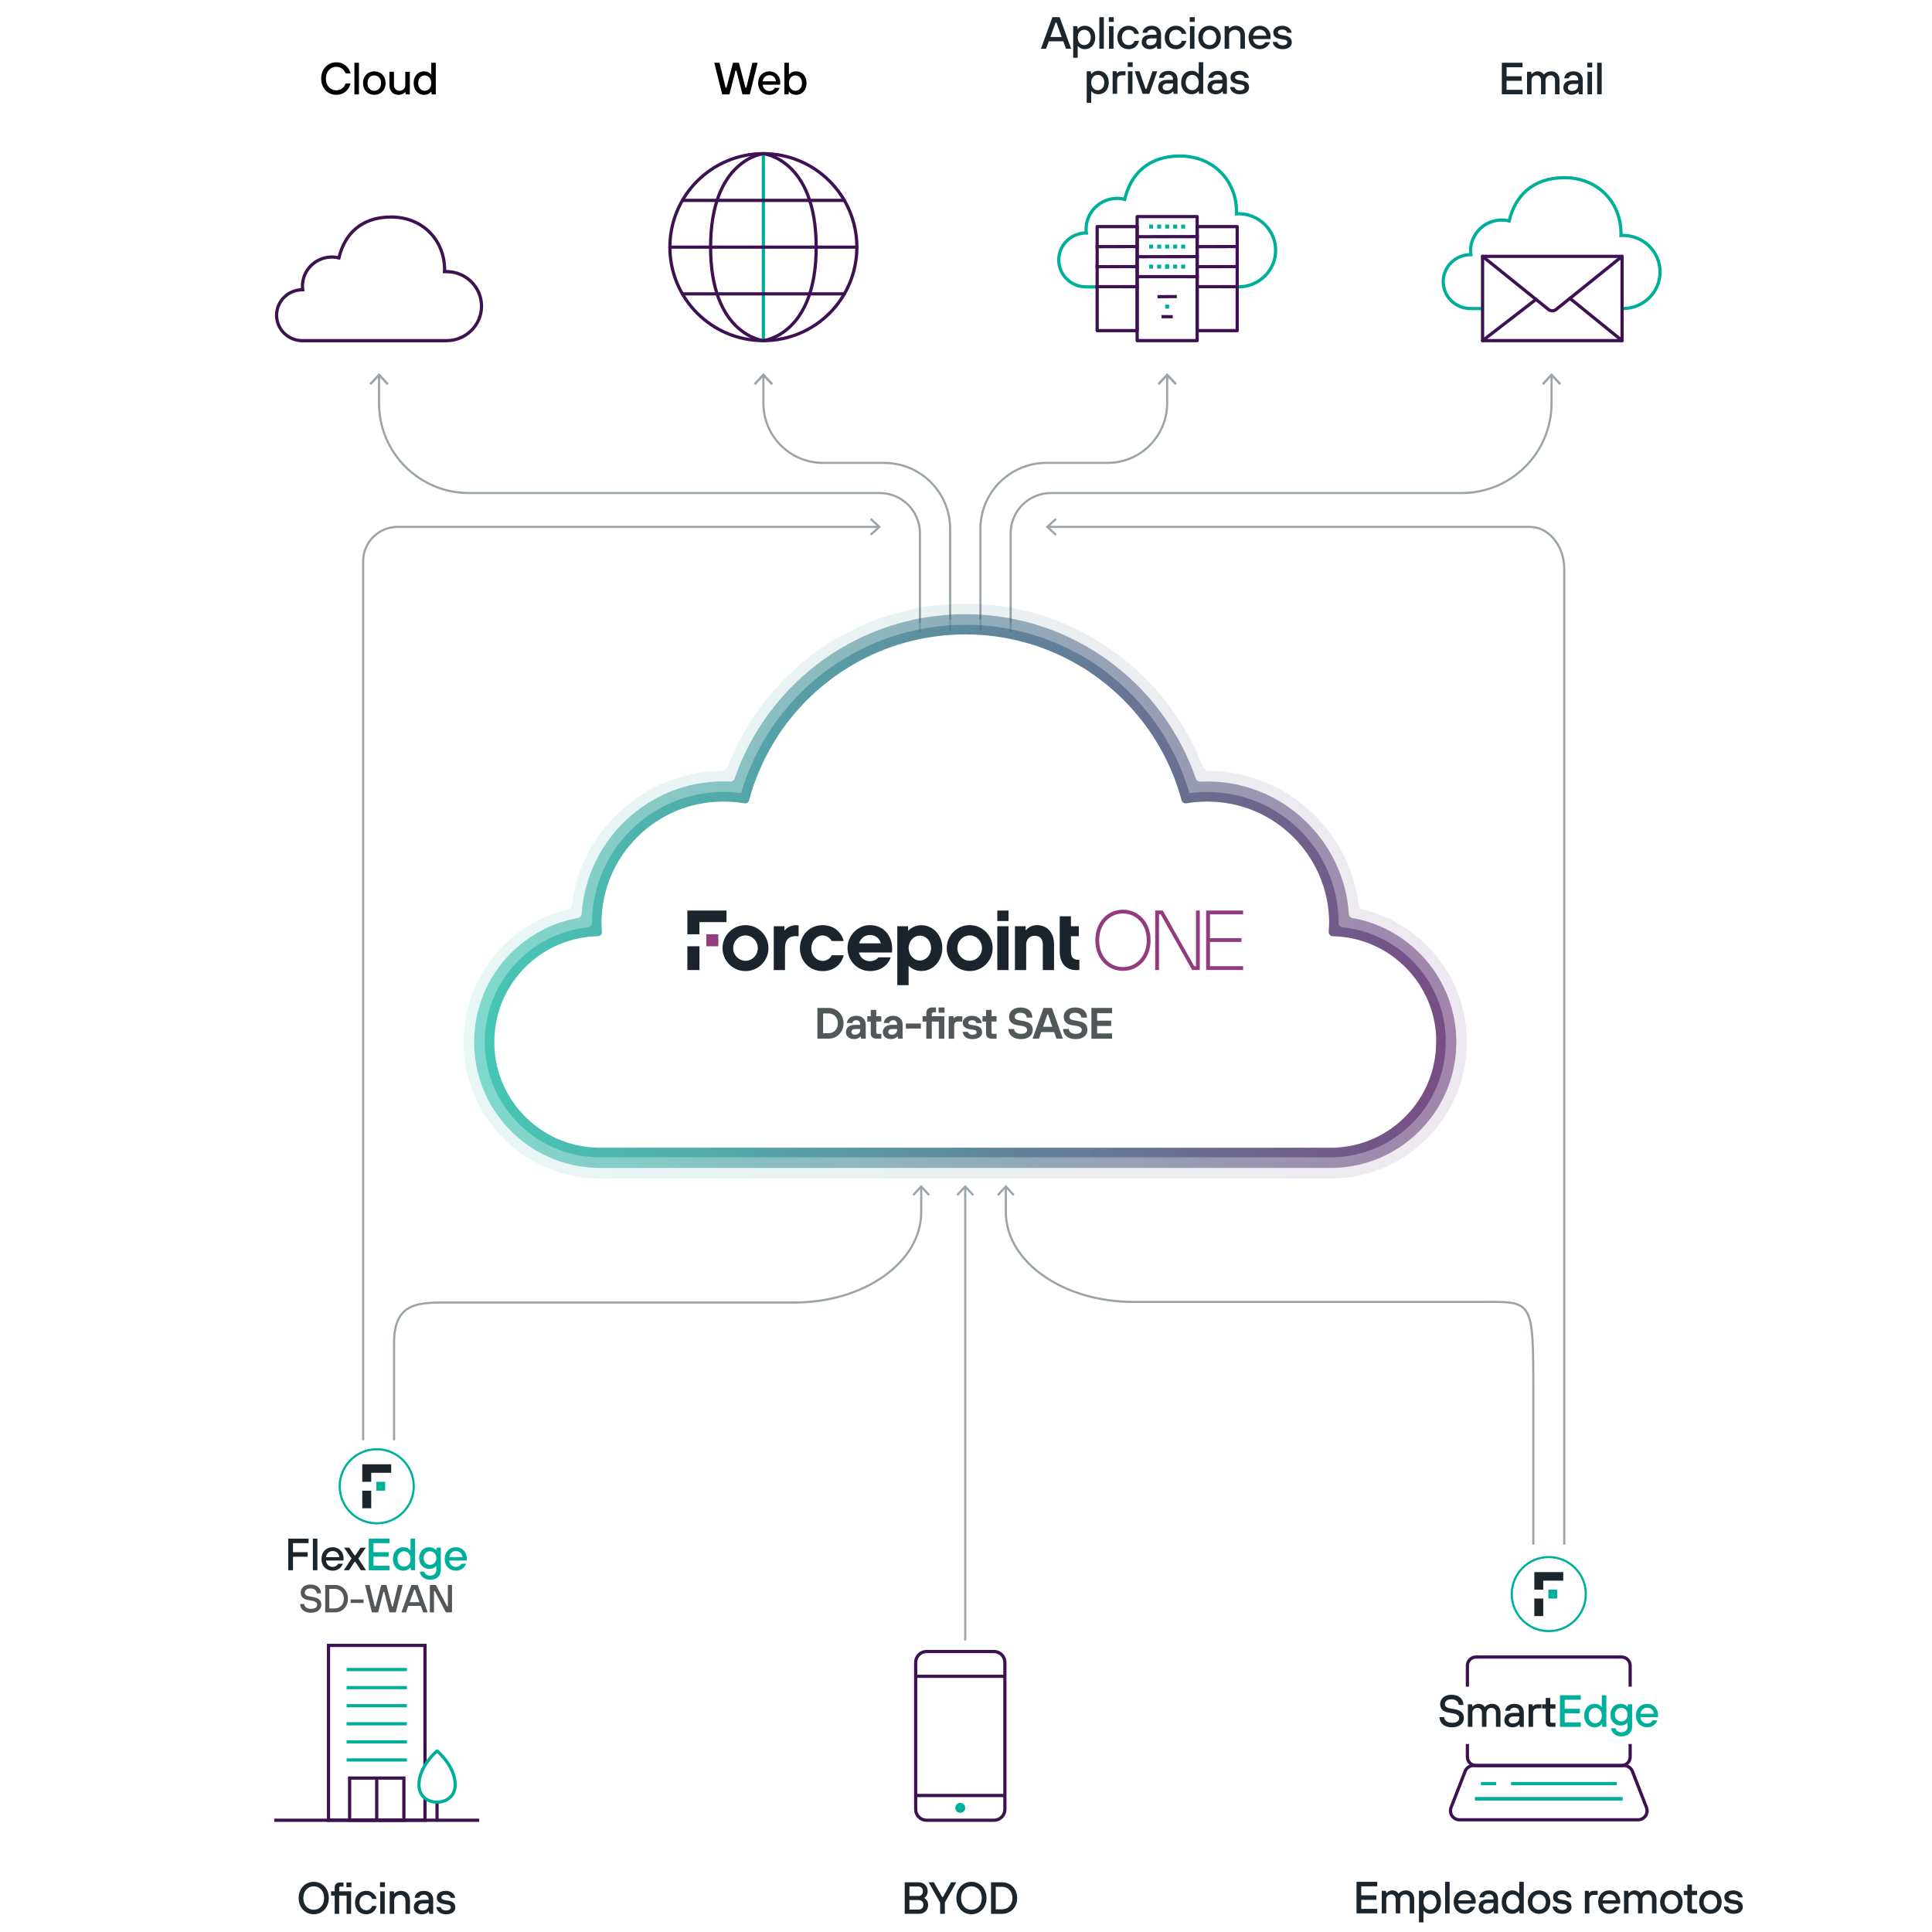<?xml version="1.0" encoding="UTF-8"?><svg id="a" xmlns="http://www.w3.org/2000/svg" xmlns:xlink="http://www.w3.org/1999/xlink" viewBox="0 0 900 900"><defs><filter id="b" filterUnits="userSpaceOnUse"><feOffset dx="0" dy="7"/><feGaussianBlur result="c" stdDeviation="5"/><feFlood flood-color="#b3c4c3" flood-opacity=".5"/><feComposite in2="c" operator="in"/><feComposite in="SourceGraphic"/></filter><linearGradient id="d" x1="215.93" y1="415.1" x2="683.36" y2="415.1" gradientUnits="userSpaceOnUse"><stop offset="0" stop-color="#00b299" stop-opacity=".9"/><stop offset="1" stop-color="#430955" stop-opacity=".9"/></linearGradient><linearGradient id="e" x1="220.88" y1="415.1" x2="678.41" y2="415.1" xlink:href="#d"/><linearGradient id="f" x1="225.83" y1="415.1" x2="673.46" y2="415.1" xlink:href="#d"/></defs><line x1="690.63" y1="830.87" x2="696.22" y2="830.87" style="fill:none; stroke:#00af9a; stroke-linecap:square; stroke-linejoin:round; stroke-width:1.5px;"/><line x1="704.64" y1="830.87" x2="752.39" y2="830.87" style="fill:none; stroke:#00af9a; stroke-linecap:square; stroke-linejoin:round; stroke-width:1.5px;"/><line x1="688.08" y1="837.93" x2="754.88" y2="837.93" style="fill:none; stroke:#00af9a; stroke-linecap:square; stroke-linejoin:round; stroke-width:1.5px;"/><line x1="687.8" y1="837.93" x2="755.19" y2="837.93" style="fill:none; stroke:#00af9a; stroke-linecap:square; stroke-linejoin:round; stroke-width:1.5px;"/><path d="m683.57,784.95v-9.04c0-2.22,1.81-4.01,4.01-4.01h67.8c2.22,0,4.01,1.79,4.01,4.01v9.04" style="fill:none; stroke:#3d1152; stroke-linecap:square; stroke-linejoin:round; stroke-width:1.5px;"/><path d="m759.39,813.17v5.27c0,2.22-1.79,4.01-4.01,4.01h-67.8c-2.21,0-4.01-1.79-4.01-4.01v-5.27" style="fill:none; stroke:#3d1152; stroke-linecap:square; stroke-linejoin:round; stroke-width:1.5px;"/><path d="m756.51,822.45h-70.06c-1.74,0-3.3,1.07-3.93,2.69l-6.55,16.84c-1.08,2.77.96,5.75,3.93,5.75h83.15c2.97,0,5.01-2.98,3.93-5.75l-6.55-16.84c-.63-1.62-2.19-2.69-3.93-2.69Z" style="fill:none; stroke:#3d1152; stroke-linecap:square; stroke-linejoin:round; stroke-width:1.5px;"/><path d="m134.27,716.75h9.48v2.11h-7.26v4.21h6.84v2.11h-6.84v6.32h-2.21v-14.74Z" style="fill:#1d252c;"/><path d="m145.75,716.75h2.11v14.74h-2.11v-14.74Z" style="fill:#1d252c;"/><path d="m149.75,726.22c0-3.26,2.21-5.47,5.26-5.47,2.84,0,5.05,2.21,5.05,5.16,0,.63-.11,1.05-.11,1.05h-8.11c.21,1.79,1.47,2.95,3.16,2.95,1.26,0,2.21-.74,2.53-1.47h2.21c-.53,1.37-2,3.26-4.74,3.26-3.05,0-5.26-2.21-5.26-5.48Zm8.32-.84c-.21-1.68-1.37-2.84-3.05-2.84-1.79,0-2.84,1.16-3.16,2.84h6.21Z" style="fill:#1d252c;"/><path d="m163.76,726.01l-3.47-5.05h2.42l2.42,3.58h.42l2.42-3.58h2.42l-3.47,5.05,3.58,5.47h-2.42l-2.53-3.9h-.42l-2.53,3.9h-2.42l3.58-5.47Z" style="fill:#1d252c;"/><path d="m171.77,716.75h9.69v2.11h-7.48v4.21h7.05v2.11h-7.05v4.21h7.48v2.11h-9.69v-14.74Z" style="fill:#00af9a;"/><path d="m183.04,726.22c0-3.37,2.11-5.47,4.84-5.47,2,0,2.95,1.05,3.26,1.47h.11v-5.48h2.11v14.74h-1.9l-.21-1.26h-.11c-.32.42-1.26,1.47-3.26,1.47-2.74,0-4.84-2.11-4.84-5.48Zm8.21,0c0-2.21-1.37-3.58-3.05-3.58s-3.05,1.37-3.05,3.58,1.37,3.58,3.05,3.58,3.05-1.37,3.05-3.58Z" style="fill:#00af9a;"/><path d="m195.57,732.12h2.11c.11.95,1.05,1.89,2.74,1.89s2.84-1.16,2.84-2.74v-1.68h-.11c-.53.53-1.26,1.26-3.26,1.26-2.63,0-4.63-2-4.63-5.05s2-5.05,4.63-5.05c2,0,2.95.95,3.26,1.37h.11l.21-1.16h1.89v10.32c0,2.74-1.79,4.63-4.95,4.63-3.47,0-4.74-2.32-4.84-3.79Zm7.69-6.32c0-1.9-1.26-3.16-2.95-3.16s-2.95,1.26-2.95,3.16,1.26,3.16,2.95,3.16,2.95-1.26,2.95-3.16Z" style="fill:#00af9a;"/><path d="m207.15,726.22c0-3.26,2.21-5.47,5.26-5.47,2.84,0,5.05,2.21,5.05,5.16,0,.63-.1,1.05-.1,1.05h-8.11c.21,1.79,1.47,2.95,3.16,2.95,1.26,0,2.21-.74,2.53-1.47h2.21c-.53,1.37-2,3.26-4.74,3.26-3.05,0-5.26-2.21-5.26-5.48Zm8.32-.84c-.21-1.68-1.37-2.84-3.05-2.84-1.79,0-2.84,1.16-3.16,2.84h6.21Z" style="fill:#00af9a;"/><path d="m670.56,799.92h2.21c0,1.37,1.37,2.63,3.58,2.63,2.42,0,3.37-.95,3.37-2.21,0-1.05-.84-1.79-2.53-2.11l-2.84-.53c-2.32-.42-3.47-1.9-3.47-3.9,0-2.42,2-4.32,5.26-4.32,3.68,0,5.58,2.11,5.58,4.74h-2.21c0-1.37-1.26-2.63-3.37-2.63s-3.05,1.05-3.05,2.21c0,.95.63,1.71,2.21,2l2.32.42c2.95.53,4.32,1.79,4.32,4.11s-1.89,4.32-5.58,4.32-5.79-2.11-5.79-4.74Z" style="fill:#1d252c;"/><path d="m683.83,793.92h1.89l.21,1.05h.11s1.05-1.26,2.74-1.26c2.11,0,2.84,1.47,2.84,1.47h.11s1.05-1.47,3.47-1.47c2.21,0,3.79,1.68,3.79,4.08v6.65h-2.11v-6.63c0-1.37-.84-2.21-2.11-2.21s-2.32.95-2.32,2.21v6.63h-2.11v-6.63c0-1.37-.84-2.21-2.11-2.21s-2.32.95-2.32,2.21v6.63h-2.11v-10.53Z" style="fill:#1d252c;"/><path d="m700.79,801.39c0-2.11,1.37-3.47,4.32-3.47h2.63v-.21c0-1.37-.84-2.21-2.21-2.21-1.47,0-2.11.84-2.21,1.47h-2.11c.1-1.79,1.68-3.26,4.32-3.26s4.32,1.58,4.32,4v6.74h-1.79l-.21-1.16h-.11s-.95,1.37-3.16,1.37-3.79-1.37-3.79-3.26Zm6.95-1.37v-.42h-2.53c-1.58,0-2.32.74-2.32,1.68s.63,1.58,1.89,1.58c1.9,0,2.95-1.05,2.95-2.84Z" style="fill:#1d252c;"/><path d="m712.06,793.92h1.79l.21.95h.11c.32-.42.74-.95,2-.95h1.9v1.89h-1.68c-1.47,0-2.21.74-2.21,2.19v6.44h-2.11v-10.53Z" style="fill:#1d252c;"/><path d="m720.06,802.23v-6.32h-1.68v-2h1.68v-2.95h2.11v2.95h2.42v2h-2.42v6c0,.42.21.63.63.63h1.79v1.9h-2.21c-1.47,0-2.32-.84-2.32-2.21Z" style="fill:#1d252c;"/><path d="m726.7,789.7h9.69v2.11h-7.48v4.21h7.05v2.11h-7.05v4.21h7.48v2.11h-9.69v-14.74Z" style="fill:#00af9a;"/><path d="m737.97,799.18c0-3.37,2.11-5.47,4.84-5.47,2,0,2.95,1.05,3.26,1.47h.11v-5.47h2.11v14.74h-1.89l-.21-1.26h-.11c-.32.42-1.26,1.47-3.26,1.47-2.74,0-4.84-2.11-4.84-5.48Zm8.21,0c0-2.21-1.37-3.58-3.05-3.58s-3.05,1.37-3.05,3.58,1.37,3.58,3.05,3.58,3.05-1.37,3.05-3.58Z" style="fill:#00af9a;"/><path d="m750.5,805.08h2.11c.11.95,1.05,1.9,2.74,1.9s2.84-1.16,2.84-2.74v-1.68h-.11c-.53.53-1.26,1.26-3.26,1.26-2.63,0-4.63-2-4.63-5.05s2-5.05,4.63-5.05c2,0,2.95.95,3.26,1.37h.11l.21-1.16h1.9v10.32c0,2.74-1.79,4.63-4.95,4.63-3.47,0-4.74-2.32-4.84-3.79Zm7.69-6.32c0-1.89-1.26-3.16-2.95-3.16s-2.95,1.26-2.95,3.16,1.26,3.16,2.95,3.16,2.95-1.26,2.95-3.16Z" style="fill:#00af9a;"/><path d="m762.08,799.18c0-3.26,2.21-5.47,5.26-5.47,2.84,0,5.05,2.21,5.05,5.16,0,.63-.11,1.05-.11,1.05h-8.11c.21,1.79,1.47,2.95,3.16,2.95,1.26,0,2.21-.74,2.53-1.47h2.21c-.53,1.37-2,3.26-4.74,3.26-3.05,0-5.26-2.21-5.26-5.48Zm8.32-.84c-.21-1.68-1.37-2.84-3.05-2.84-1.79,0-2.84,1.16-3.16,2.84h6.21Z" style="fill:#00af9a;"/><rect x="175.29" y="690.28" width="4.13" height="4.13" style="fill:#00af9a;"/><polygon points="172.93 686.09 182.24 686.09 182.24 682.12 168.76 682.12 168.76 690.28 172.93 690.28 172.93 686.09" style="fill:#1d252c;"/><rect x="168.76" y="694.42" width="4.17" height="8.18" style="fill:#1d252c;"/><circle cx="175.5" cy="692.36" r="17.25" style="fill:none; stroke:#00af9a; stroke-miterlimit:10;"/><rect x="721.27" y="740.52" width="4.13" height="4.13" style="fill:#00af9a;"/><polygon points="718.91 736.33 728.22 736.33 728.22 732.35 714.74 732.35 714.74 740.52 718.91 740.52 718.91 736.33" style="fill:#1d252c;"/><rect x="714.74" y="744.65" width="4.17" height="8.18" style="fill:#1d252c;"/><circle cx="721.48" cy="742.59" r="17.25" style="fill:none; stroke:#00af9a; stroke-miterlimit:10;"/><path d="m139.12,884.18c0-4.51,3.15-7.56,7.03-7.56s7.03,3.04,7.03,7.56-3.15,7.56-7.03,7.56-7.03-3.04-7.03-7.56Zm11.86,0c0-3.36-2.1-5.46-4.83-5.46s-4.83,2.1-4.83,5.46,2.1,5.46,4.83,5.46,4.83-2.1,4.83-5.46Z" style="fill:#1d252c;"/><path d="m155.92,883.03h-1.68v-1.99h1.68v-1.89c0-1.26.94-2.2,2.2-2.2h1.89v1.89h-1.37c-.42,0-.63.21-.63.63v1.57h5.56v10.5h-2.1v-8.5h-3.46v8.5h-2.1v-8.5Zm5.46-6.09h2.31v2.2h-2.31v-2.2Z" style="fill:#1d252c;"/><path d="m165.37,886.28c0-3.25,2.21-5.46,5.25-5.46s4.51,2.31,4.83,3.78h-2.1c-.31-.94-1.15-1.89-2.73-1.89-1.78,0-3.15,1.37-3.15,3.57s1.37,3.57,3.15,3.57c1.68,0,2.52-1.15,2.73-1.99h2.1c-.31,1.57-1.68,3.88-4.83,3.88s-5.25-2.2-5.25-5.46Z" style="fill:#1d252c;"/><path d="m177.02,876.84h2.31v2.21h-2.31v-2.21Zm.11,4.2h2.1v10.5h-2.1v-10.5Z" style="fill:#1d252c;"/><path d="m181.54,881.04h1.89l.21,1.05h.1s1.05-1.26,3.04-1.26c2.52,0,4.2,1.68,4.2,4.41v6.3h-2.1v-6.3c0-1.37-1.05-2.52-2.52-2.52-1.57,0-2.73,1.15-2.73,2.52v6.3h-2.1v-10.5Z" style="fill:#1d252c;"/><path d="m192.77,888.49c0-2.1,1.37-3.46,4.3-3.46h2.62v-.21c0-1.37-.84-2.21-2.2-2.21-1.47,0-2.1.84-2.21,1.47h-2.1c.11-1.79,1.68-3.25,4.3-3.25s4.3,1.58,4.3,3.99v6.72h-1.78l-.21-1.15h-.1s-.94,1.36-3.15,1.36-3.78-1.36-3.78-3.25Zm6.93-1.36v-.42h-2.52c-1.58,0-2.31.74-2.31,1.68s.63,1.58,1.89,1.58c1.89,0,2.94-1.05,2.94-2.83Z" style="fill:#1d252c;"/><path d="m203.27,888.38h2.1c0,.63.73,1.58,2.41,1.58,1.58,0,2.21-.74,2.21-1.37,0-.73-.42-1.18-1.57-1.37l-1.89-.31c-1.99-.34-3.04-1.26-3.04-3.04,0-1.68,1.36-3.04,4.2-3.04,3.04,0,4.3,2.1,4.3,3.25h-2.1c0-.63-.63-1.47-2.2-1.47-1.47,0-2.1.63-2.1,1.26s.63,1.07,1.58,1.26l1.89.32c2,.34,3.04,1.36,3.04,3.15,0,1.68-1.37,3.15-4.3,3.15-3.36,0-4.51-2.2-4.51-3.36Z" style="fill:#1d252c;"/><line x1="175.5" y1="828.29" x2="175.5" y2="847.94" style="fill:none; stroke:#3d1152; stroke-miterlimit:10; stroke-width:1.5px;"/><rect x="162.86" y="828.29" width="25.28" height="19.65" style="fill:none; stroke:#3d1152; stroke-miterlimit:10; stroke-width:1.5px;"/><polyline points="197.97 837.87 197.97 847.94 153.03 847.94 153.03 766.49 197.97 766.49 197.97 822.33" style="fill:none; stroke:#3d1152; stroke-miterlimit:10; stroke-width:1.5px;"/><line x1="127.76" y1="847.94" x2="223.24" y2="847.94" style="fill:none; stroke:#3d1152; stroke-miterlimit:10; stroke-width:1.5px;"/><line x1="203.59" y1="839.69" x2="203.59" y2="847.94" style="fill:none; stroke:#3d1152; stroke-linecap:round; stroke-linejoin:round; stroke-width:1.5px;"/><line x1="161.46" y1="777.74" x2="189.54" y2="777.74" style="fill:none; stroke:#00af9a; stroke-miterlimit:10; stroke-width:1.5px;"/><line x1="161.46" y1="786.16" x2="189.54" y2="786.16" style="fill:none; stroke:#00af9a; stroke-miterlimit:10; stroke-width:1.5px;"/><line x1="161.46" y1="794.59" x2="189.54" y2="794.59" style="fill:none; stroke:#00af9a; stroke-miterlimit:10; stroke-width:1.5px;"/><line x1="161.46" y1="803.01" x2="189.54" y2="803.01" style="fill:none; stroke:#00af9a; stroke-miterlimit:10; stroke-width:1.5px;"/><line x1="161.46" y1="811.44" x2="189.54" y2="811.44" style="fill:none; stroke:#00af9a; stroke-miterlimit:10; stroke-width:1.5px;"/><line x1="161.46" y1="819.86" x2="189.54" y2="819.86" style="fill:none; stroke:#00af9a; stroke-miterlimit:10; stroke-width:1.5px;"/><path d="m195.18,831.99c.48,10.05,16.34,10.05,16.83,0,.01-.21.02-.43.02-.65,0-8.67-8.43-15.69-8.43-15.69,0,0-8.43,7.02-8.43,15.69,0,.22,0,.43.02.65Z" style="fill:none; stroke:#00af9a; stroke-linecap:round; stroke-linejoin:round; stroke-width:1.5px;"/><path d="m139.81,747.18h1.92c0,1.19,1.19,2.28,3.1,2.28,2.1,0,2.92-.82,2.92-1.92,0-.91-.73-1.55-2.19-1.83l-2.46-.46c-2.01-.37-3.01-1.64-3.01-3.38,0-2.1,1.73-3.74,4.56-3.74,3.19,0,4.84,1.83,4.84,4.11h-1.92c0-1.19-1.1-2.28-2.92-2.28s-2.65.91-2.65,1.92c0,.82.55,1.48,1.92,1.73l2.01.37c2.55.46,3.74,1.55,3.74,3.56s-1.64,3.74-4.84,3.74-5.02-1.83-5.02-4.11Z" style="fill:#53575a;"/><path d="m151.5,738.33h4.47c3.47,0,6.11,2.65,6.11,6.39s-2.65,6.39-6.11,6.39h-4.47v-12.77Zm4.47,10.95c2.37,0,4.2-1.83,4.2-4.56s-1.83-4.56-4.2-4.56h-2.56v9.12h2.56Z" style="fill:#53575a;"/><path d="m163.36,745.08h6.02v1.64h-6.02v-1.64Z" style="fill:#53575a;"/><path d="m170.03,738.33h2.1l2.46,10.04h.37l2.65-10.04h2.37l2.65,10.04h.37l2.46-10.04h2.1l-3.19,12.77h-2.92l-2.46-9.58h-.37l-2.46,9.58h-2.92l-3.19-12.77Z" style="fill:#53575a;"/><path d="m191.66,738.33h2.92l4.65,12.77h-2.1l-1.09-3.01h-5.84l-1.09,3.01h-2.1l4.65-12.77Zm3.74,8.03l-2.1-5.84h-.37l-2.1,5.84h4.56Z" style="fill:#53575a;"/><path d="m200.24,738.33h2.83l5.2,9.95h.37v-9.95h1.92v12.77h-2.83l-5.2-9.95h-.36v9.95h-1.92v-12.77Z" style="fill:#53575a;"/><path d="m442.61,293.83v-47.44c0-16.99-13.77-30.76-30.76-30.76h-28.43c-15.36,0-27.8-12.45-27.8-27.8h0v-12.85" style="fill:none; stroke:#9ba4a9; stroke-miterlimit:10;"/><polygon points="360.12 178.62 359.31 179.37 355.62 175.4 351.93 179.37 351.12 178.62 355.62 173.78 360.12 178.62" style="fill:#9ba4a9;"/><path d="m456.72,293.83v-47.44c0-16.99,13.77-30.76,30.76-30.76h28.43c15.36,0,27.8-12.45,27.8-27.8h0v-12.85" style="fill:none; stroke:#9ba4a9; stroke-miterlimit:10;"/><polygon points="548.22 178.62 547.41 179.37 543.72 175.4 540.03 179.37 539.22 178.62 543.72 173.78 548.22 178.62" style="fill:#9ba4a9;"/><path d="m470.8,294.56v-46.12c0-10.37,8.4-18.77,18.77-18.77h191.35c23.11,0,41.85-18.74,41.85-41.85h0v-12.85" style="fill:none; stroke:#9ba4a9; stroke-miterlimit:10;"/><polygon points="727.27 178.62 726.47 179.37 722.77 175.4 719.08 179.37 718.28 178.62 722.77 173.78 727.27 178.62" style="fill:#9ba4a9;"/><path d="m428.54,294.56v-46.12c0-10.37-8.4-18.77-18.77-18.77h-191.35c-23.11,0-41.85-18.74-41.85-41.85h0v-12.85" style="fill:none; stroke:#9ba4a9; stroke-miterlimit:10;"/><polygon points="181.06 178.62 180.26 179.37 176.57 175.4 172.87 179.37 172.07 178.62 176.57 173.78 181.06 178.62" style="fill:#9ba4a9;"/><path d="m355.62,158.68s-24.6-2.54-24.6-43.55,24.6-43.55,24.6-43.55" style="fill:none; stroke:#3d1152; stroke-linecap:round; stroke-linejoin:round; stroke-width:1.5px;"/><line x1="355.61" y1="158.68" x2="355.61" y2="71.58" style="fill:none; stroke:#00af9a; stroke-linecap:round; stroke-linejoin:round; stroke-width:1.5px;"/><polyline points="393.34 93.35 355.61 93.35 317.9 93.35" style="fill:none; stroke:#3d1152; stroke-linecap:round; stroke-linejoin:round; stroke-width:1.5px;"/><polyline points="393.34 136.9 355.61 136.9 317.9 136.9" style="fill:none; stroke:#3d1152; stroke-linecap:round; stroke-linejoin:round; stroke-width:1.5px;"/><polyline points="312.06 115.13 355.61 115.13 399.16 115.13" style="fill:none; stroke:#3d1152; stroke-linecap:round; stroke-linejoin:round; stroke-width:1.5px;"/><path d="m355.61,71.58s24.6,2.54,24.6,43.55-24.6,43.55-24.6,43.55" style="fill:none; stroke:#3d1152; stroke-linejoin:round; stroke-width:1.5px;"/><circle cx="355.61" cy="115.13" r="43.55" style="fill:none; stroke:#3d1152; stroke-linecap:round; stroke-linejoin:round; stroke-width:1.5px;"/><path d="m207.97,126.49c-.31,0-.6.03-.91.05.01-.3.05-.59.05-.89,0-13.57-10.06-24.56-24.94-24.56-14.01,0-21.73,8.13-24.28,19.03-1.04-.25-2.12-.39-3.24-.39-7.6,0-13.76,6.07-13.76,13.55,0,.58.05,1.14.12,1.7-.04,0-.08,0-.12,0-6.65,0-12.04,5.31-12.04,11.86s5.39,11.86,12.04,11.86c.59,0-1.07,0-1.07,0h68.15c9.02,0,16.34-7.2,16.34-16.09s-7.32-16.09-16.34-16.09Z" style="fill:none; stroke:#3d1152; stroke-miterlimit:10; stroke-width:1.5px;"/><path d="m149.62,36.6c0-4.53,3.16-7.58,7.05-7.58,3.68,0,6,2.53,6.63,5.16h-2.32c-.74-2-2.42-3.05-4.32-3.05-2.74,0-4.84,2.11-4.84,5.47s2.11,5.47,4.84,5.47c2.42,0,3.79-1.58,4.32-3.16h2.32c-.53,2.32-2.63,5.26-6.63,5.26s-7.05-3.05-7.05-7.58Z"/><path d="m165.1,29.23h2.11v14.74h-2.11v-14.74Z"/><path d="m169.1,38.71c0-3.26,2.21-5.47,5.26-5.47s5.26,2.21,5.26,5.47-2.21,5.47-5.26,5.47-5.26-2.21-5.26-5.47Zm8.42,0c0-2.21-1.37-3.58-3.16-3.58s-3.16,1.37-3.16,3.58,1.37,3.58,3.16,3.58,3.16-1.37,3.16-3.58Z"/><path d="m181.42,39.76v-6.32h2.11v6.32c0,1.37,1.05,2.53,2.53,2.53,1.58,0,2.74-1.16,2.74-2.53v-6.32h2.11v10.53h-1.89l-.21-1.05h-.11s-1.05,1.26-3.05,1.26c-2.53,0-4.21-1.68-4.21-4.42Z"/><path d="m192.69,38.71c0-3.37,2.11-5.47,4.84-5.47,2,0,2.95,1.05,3.26,1.47h.11v-5.47h2.11v14.74h-1.89l-.21-1.26h-.11c-.32.42-1.26,1.47-3.26,1.47-2.74,0-4.84-2.11-4.84-5.47Zm8.21,0c0-2.21-1.37-3.58-3.05-3.58s-3.05,1.37-3.05,3.58,1.37,3.58,3.05,3.58,3.05-1.37,3.05-3.58Z"/><path d="m332.74,29.23h2.42l2.84,11.58h.42l3.05-11.58h2.74l3.05,11.58h.42l2.84-11.58h2.42l-3.68,14.74h-3.37l-2.84-11.06h-.42l-2.84,11.06h-3.37l-3.68-14.74Z"/><path d="m353.17,38.71c0-3.26,2.21-5.47,5.26-5.47,2.84,0,5.05,2.21,5.05,5.16,0,.63-.1,1.05-.1,1.05h-8.11c.21,1.79,1.47,2.95,3.16,2.95,1.26,0,2.21-.74,2.53-1.47h2.21c-.53,1.37-2,3.26-4.74,3.26-3.05,0-5.26-2.21-5.26-5.47Zm8.32-.84c-.21-1.68-1.37-2.84-3.05-2.84-1.79,0-2.84,1.16-3.16,2.84h6.21Z"/><path d="m367.6,42.71h-.11l-.21,1.26h-1.89v-14.74h2.11v5.47h.11c.32-.42,1.26-1.47,3.26-1.47,2.74,0,4.84,2.11,4.84,5.47s-2.11,5.47-4.84,5.47c-2,0-2.95-1.05-3.26-1.47Zm6-4c0-2.21-1.37-3.58-3.05-3.58s-3.05,1.37-3.05,3.58,1.37,3.58,3.05,3.58,3.05-1.37,3.05-3.58Z"/><path d="m755.13,143.72h.91c9.55,0,17.29-7.63,17.29-17.03s-7.74-17.03-17.29-17.03c-.32,0-.64.03-.96.05.01-.32.05-.63.05-.94,0-14.36-10.64-26-26.39-26-14.83,0-22.99,8.61-25.7,20.14-1.1-.26-2.25-.42-3.43-.42-8.04,0-14.56,6.42-14.56,14.34,0,.61.05,1.21.13,1.8-.04,0-.08,0-.13,0-7.04,0-12.74,5.62-12.74,12.55s5.7,12.55,12.74,12.55h5.46" style="fill:none; stroke:#00af9a; stroke-miterlimit:10; stroke-width:1.5px;"/><line x1="715.52" y1="139.47" x2="690.64" y2="158.68" style="fill:none; stroke:#3d1152; stroke-linecap:round; stroke-linejoin:round; stroke-width:1.5px;"/><line x1="731.32" y1="138.98" x2="755.61" y2="158.68" style="fill:none; stroke:#3d1152; stroke-linecap:round; stroke-linejoin:round; stroke-width:1.5px;"/><path d="m690.64,119.42l30.69,24.73c1.04.84,2.53.84,3.58,0l30.71-24.73" style="fill:none; stroke:#3d1152; stroke-linecap:round; stroke-linejoin:round; stroke-width:1.5px;"/><rect x="690.64" y="119.42" width="64.98" height="39.26" style="fill:none; stroke:#3d1152; stroke-linecap:round; stroke-linejoin:round; stroke-width:1.5px;"/><path d="m699.61,29.23h9.66v2.1h-7.45v4.2h7.03v2.1h-7.03v4.2h7.45v2.1h-9.66v-14.7Z" style="fill:#1d252c;"/><path d="m711.37,33.43h1.89l.21,1.05h.11s1.05-1.26,2.73-1.26c2.1,0,2.83,1.47,2.83,1.47h.1s1.05-1.47,3.46-1.47c2.21,0,3.78,1.68,3.78,4.07v6.63h-2.1v-6.61c0-1.36-.84-2.2-2.1-2.2s-2.31.94-2.31,2.2v6.61h-2.1v-6.61c0-1.36-.84-2.2-2.1-2.2s-2.31.94-2.31,2.2v6.61h-2.1v-10.5Z" style="fill:#1d252c;"/><path d="m728.28,40.88c0-2.1,1.36-3.46,4.3-3.46h2.62v-.21c0-1.37-.84-2.21-2.2-2.21-1.47,0-2.1.84-2.2,1.47h-2.1c.1-1.78,1.68-3.25,4.3-3.25s4.3,1.57,4.3,3.99v6.72h-1.78l-.21-1.16h-.11s-.94,1.37-3.15,1.37-3.78-1.37-3.78-3.25Zm6.93-1.36v-.42h-2.52c-1.57,0-2.31.73-2.31,1.68s.63,1.57,1.89,1.57c1.89,0,2.94-1.05,2.94-2.83Z" style="fill:#1d252c;"/><path d="m739.41,29.23h2.31v2.2h-2.31v-2.2Zm.11,4.2h2.1v10.5h-2.1v-10.5Z" style="fill:#1d252c;"/><path d="m744.03,29.23h2.1v14.7h-2.1v-14.7Z" style="fill:#1d252c;"/><path d="m576.03,133.63h.91c9.55,0,17.29-7.63,17.29-17.03s-7.74-17.03-17.29-17.03c-.32,0-.64.03-.96.05.01-.32.05-.63.05-.94,0-14.36-10.64-26-26.39-26-14.83,0-22.99,8.61-25.7,20.14-1.1-.26-2.25-.42-3.43-.42-8.04,0-14.56,6.42-14.56,14.34,0,.61.05,1.21.13,1.8-.04,0-.08,0-.13,0-7.04,0-12.74,5.62-12.74,12.55s5.7,12.55,12.74,12.55h5.46" style="fill:none; stroke:#00af9a; stroke-miterlimit:10; stroke-width:1.5px;"/><line x1="530.63" y1="119.58" x2="557.7" y2="119.54" style="fill:none; stroke:#3d1152; stroke-linecap:square; stroke-linejoin:round; stroke-width:1.5px;"/><line x1="530.63" y1="110.26" x2="557.7" y2="110.22" style="fill:none; stroke:#3d1152; stroke-linecap:square; stroke-linejoin:round; stroke-width:1.5px;"/><line x1="557.69" y1="133.53" x2="576.34" y2="133.55" style="fill:none; stroke:#3d1152; stroke-linecap:square; stroke-linejoin:round; stroke-width:1.5px;"/><line x1="557.69" y1="124.23" x2="576.34" y2="124.19" style="fill:none; stroke:#3d1152; stroke-linecap:square; stroke-linejoin:round; stroke-width:1.5px;"/><line x1="557.69" y1="114.9" x2="576.34" y2="114.86" style="fill:none; stroke:#3d1152; stroke-linecap:square; stroke-linejoin:round; stroke-width:1.5px;"/><line x1="511.1" y1="133.53" x2="529.74" y2="133.55" style="fill:none; stroke:#3d1152; stroke-linecap:square; stroke-linejoin:round; stroke-width:1.5px;"/><line x1="511.1" y1="124.23" x2="529.74" y2="124.19" style="fill:none; stroke:#3d1152; stroke-linecap:square; stroke-linejoin:round; stroke-width:1.5px;"/><line x1="511.1" y1="114.9" x2="529.74" y2="114.86" style="fill:none; stroke:#3d1152; stroke-linecap:square; stroke-linejoin:round; stroke-width:1.5px;"/><rect x="529.73" y="100.9" width="27.96" height="57.78" style="fill:none; stroke:#3d1152; stroke-linejoin:round; stroke-width:1.5px;"/><rect x="557.69" y="105.56" width="18.64" height="48.46" style="fill:none; stroke:#3d1152; stroke-linejoin:round; stroke-width:1.5px;"/><rect x="511.1" y="105.56" width="18.64" height="48.46" style="fill:none; stroke:#3d1152; stroke-linejoin:round; stroke-width:1.5px;"/><line x1="530.63" y1="128.87" x2="557.7" y2="128.89" style="fill:none; stroke:#3d1152; stroke-linecap:square; stroke-linejoin:round; stroke-width:1.5px;"/><line x1="541.82" y1="147.51" x2="545.58" y2="147.53" style="fill:none; stroke:#3d1152; stroke-linecap:square; stroke-linejoin:round; stroke-width:1.5px;"/><line x1="539.96" y1="138.2" x2="547.44" y2="138.16" style="fill:none; stroke:#3d1152; stroke-linecap:square; stroke-linejoin:round; stroke-width:1.5px;"/><rect x="535.32" y="123.27" width="1.86" height="1.86" style="fill:#00af9a;"/><rect x="539.05" y="123.27" width="1.86" height="1.86" style="fill:#00af9a;"/><rect x="542.78" y="123.27" width="1.86" height="1.86" style="fill:#00af9a;"/><rect x="542.78" y="123.27" width="1.86" height="1.86" style="fill:#00af9a;"/><rect x="542.78" y="141.91" width="1.86" height="1.86" style="fill:#00af9a;"/><rect x="546.51" y="123.26" width="1.86" height="1.86" style="fill:#00af9a;"/><rect x="550.24" y="123.26" width="1.86" height="1.86" style="fill:#00af9a;"/><rect x="535.32" y="113.95" width="1.86" height="1.86" style="fill:#00af9a;"/><rect x="539.05" y="113.95" width="1.86" height="1.86" style="fill:#00af9a;"/><rect x="542.78" y="113.95" width="1.86" height="1.86" style="fill:#00af9a;"/><rect x="546.51" y="113.95" width="1.86" height="1.86" style="fill:#00af9a;"/><rect x="550.24" y="113.95" width="1.86" height="1.86" style="fill:#00af9a;"/><rect x="535.32" y="104.63" width="1.86" height="1.86" style="fill:#00af9a;"/><rect x="539.05" y="104.63" width="1.86" height="1.86" style="fill:#00af9a;"/><rect x="542.78" y="104.63" width="1.86" height="1.86" style="fill:#00af9a;"/><rect x="546.51" y="104.63" width="1.86" height="1.86" style="fill:#00af9a;"/><rect x="550.24" y="104.63" width="1.86" height="1.86" style="fill:#00af9a;"/><path d="m490.27,8h3.36l5.35,14.7h-2.41l-1.26-3.46h-6.72l-1.26,3.46h-2.42l5.35-14.7Zm4.3,9.24l-2.42-6.72h-.42l-2.41,6.72h5.25Z" style="fill:#1d252c;"/><path d="m499.93,12.2h1.89l.21,1.26h.11c.31-.42,1.26-1.47,3.25-1.47,2.73,0,4.83,2.1,4.83,5.46s-2.1,5.46-4.83,5.46c-1.99,0-2.94-1.05-3.25-1.47h-.11v5.46h-2.1v-14.7Zm8.19,5.25c0-2.2-1.37-3.57-3.04-3.57s-3.04,1.36-3.04,3.57,1.37,3.57,3.04,3.57,3.04-1.36,3.04-3.57Z" style="fill:#1d252c;"/><path d="m512.11,8h2.1v14.7h-2.1v-14.7Z" style="fill:#1d252c;"/><path d="m516.52,8h2.31v2.2h-2.31v-2.2Zm.1,4.2h2.1v10.5h-2.1v-10.5Z" style="fill:#1d252c;"/><path d="m520.51,17.45c0-3.25,2.2-5.46,5.25-5.46s4.51,2.31,4.83,3.78h-2.1c-.32-.94-1.16-1.89-2.73-1.89-1.79,0-3.15,1.36-3.15,3.57s1.36,3.57,3.15,3.57c1.68,0,2.52-1.15,2.73-1.99h2.1c-.32,1.57-1.68,3.88-4.83,3.88s-5.25-2.2-5.25-5.46Z" style="fill:#1d252c;"/><path d="m531.85,19.66c0-2.1,1.36-3.46,4.3-3.46h2.62v-.21c0-1.36-.84-2.2-2.2-2.2-1.47,0-2.1.84-2.2,1.47h-2.1c.1-1.78,1.68-3.25,4.3-3.25s4.3,1.57,4.3,3.99v6.72h-1.78l-.21-1.15h-.11s-.94,1.36-3.15,1.36-3.78-1.36-3.78-3.25Zm6.93-1.36v-.42h-2.52c-1.57,0-2.31.73-2.31,1.68s.63,1.57,1.89,1.57c1.89,0,2.94-1.05,2.94-2.83Z" style="fill:#1d252c;"/><path d="m542.56,17.45c0-3.25,2.21-5.46,5.25-5.46s4.51,2.31,4.83,3.78h-2.1c-.31-.94-1.15-1.89-2.73-1.89-1.78,0-3.15,1.36-3.15,3.57s1.37,3.57,3.15,3.57c1.68,0,2.52-1.15,2.73-1.99h2.1c-.31,1.57-1.68,3.88-4.83,3.88s-5.25-2.2-5.25-5.46Z" style="fill:#1d252c;"/><path d="m554.22,8h2.31v2.2h-2.31v-2.2Zm.11,4.2h2.1v10.5h-2.1v-10.5Z" style="fill:#1d252c;"/><path d="m558.21,17.45c0-3.25,2.21-5.46,5.25-5.46s5.25,2.2,5.25,5.46-2.21,5.46-5.25,5.46-5.25-2.2-5.25-5.46Zm8.4,0c0-2.2-1.37-3.57-3.15-3.57s-3.15,1.36-3.15,3.57,1.37,3.57,3.15,3.57,3.15-1.36,3.15-3.57Z" style="fill:#1d252c;"/><path d="m570.49,12.2h1.89l.21,1.05h.1s1.05-1.26,3.04-1.26c2.52,0,4.2,1.68,4.2,4.41v6.3h-2.1v-6.3c0-1.36-1.05-2.52-2.52-2.52-1.57,0-2.73,1.15-2.73,2.52v6.3h-2.1v-10.5Z" style="fill:#1d252c;"/><path d="m581.62,17.45c0-3.25,2.2-5.46,5.25-5.46,2.83,0,5.04,2.2,5.04,5.14,0,.63-.11,1.05-.11,1.05h-8.08c.21,1.78,1.47,2.94,3.15,2.94,1.26,0,2.21-.73,2.52-1.47h2.21c-.53,1.36-2,3.25-4.72,3.25-3.04,0-5.25-2.2-5.25-5.46Zm8.29-.84c-.21-1.68-1.37-2.83-3.04-2.83-1.79,0-2.83,1.15-3.15,2.83h6.19Z" style="fill:#1d252c;"/><path d="m592.96,19.55h2.1c0,.63.74,1.57,2.42,1.57,1.57,0,2.2-.73,2.2-1.36,0-.73-.42-1.18-1.58-1.36l-1.89-.31c-2-.34-3.04-1.26-3.04-3.04,0-1.68,1.37-3.04,4.2-3.04,3.04,0,4.3,2.1,4.3,3.25h-2.1c0-.63-.63-1.47-2.21-1.47-1.47,0-2.1.63-2.1,1.26s.63,1.07,1.57,1.26l1.89.31c1.99.34,3.04,1.36,3.04,3.15,0,1.68-1.36,3.15-4.3,3.15-3.36,0-4.51-2.2-4.51-3.36Z" style="fill:#1d252c;"/><path d="m506.23,33.2h1.89l.21,1.26h.1c.32-.42,1.26-1.47,3.25-1.47,2.73,0,4.83,2.1,4.83,5.46s-2.1,5.46-4.83,5.46c-2,0-2.94-1.05-3.25-1.47h-.1v5.46h-2.1v-14.7Zm8.19,5.25c0-2.2-1.36-3.57-3.04-3.57s-3.04,1.36-3.04,3.57,1.36,3.57,3.04,3.57,3.04-1.36,3.04-3.57Z" style="fill:#1d252c;"/><path d="m518.31,33.2h1.79l.21.94h.1c.32-.42.74-.94,2-.94h1.89v1.89h-1.68c-1.47,0-2.21.73-2.21,2.18v6.42h-2.1v-10.5Z" style="fill:#1d252c;"/><path d="m525.34,29h2.31v2.2h-2.31v-2.2Zm.11,4.2h2.1v10.5h-2.1v-10.5Z" style="fill:#1d252c;"/><path d="m528.6,33.2h2.2l2.83,8.19h.42l2.83-8.19h2.21l-3.67,10.5h-3.15l-3.67-10.5Z" style="fill:#1d252c;"/><path d="m539.52,40.66c0-2.1,1.36-3.46,4.3-3.46h2.62v-.21c0-1.36-.84-2.2-2.2-2.2-1.47,0-2.1.84-2.2,1.47h-2.1c.1-1.78,1.68-3.25,4.3-3.25s4.3,1.57,4.3,3.99v6.72h-1.78l-.21-1.15h-.11s-.94,1.36-3.15,1.36-3.78-1.36-3.78-3.25Zm6.93-1.36v-.42h-2.52c-1.57,0-2.31.73-2.31,1.68s.63,1.57,1.89,1.57c1.89,0,2.94-1.05,2.94-2.83Z" style="fill:#1d252c;"/><path d="m550.23,38.45c0-3.36,2.1-5.46,4.83-5.46,2,0,2.94,1.05,3.25,1.47h.1v-5.46h2.1v14.7h-1.89l-.21-1.26h-.1c-.32.42-1.26,1.47-3.25,1.47-2.73,0-4.83-2.1-4.83-5.46Zm8.19,0c0-2.2-1.36-3.57-3.04-3.57s-3.04,1.36-3.04,3.57,1.37,3.57,3.04,3.57,3.04-1.36,3.04-3.57Z" style="fill:#1d252c;"/><path d="m562.51,40.66c0-2.1,1.36-3.46,4.3-3.46h2.62v-.21c0-1.36-.84-2.2-2.2-2.2-1.47,0-2.1.84-2.2,1.47h-2.1c.1-1.78,1.68-3.25,4.3-3.25s4.3,1.57,4.3,3.99v6.72h-1.78l-.21-1.15h-.11s-.94,1.36-3.15,1.36-3.78-1.36-3.78-3.25Zm6.93-1.36v-.42h-2.52c-1.57,0-2.31.73-2.31,1.68s.63,1.57,1.89,1.57c1.89,0,2.94-1.05,2.94-2.83Z" style="fill:#1d252c;"/><path d="m573.01,40.55h2.1c0,.63.73,1.57,2.41,1.57,1.58,0,2.21-.73,2.21-1.36,0-.73-.42-1.18-1.57-1.36l-1.89-.31c-1.99-.34-3.04-1.26-3.04-3.04,0-1.68,1.36-3.04,4.2-3.04,3.04,0,4.3,2.1,4.3,3.25h-2.1c0-.63-.63-1.47-2.2-1.47-1.47,0-2.1.63-2.1,1.26s.63,1.07,1.58,1.26l1.89.31c2,.34,3.04,1.36,3.04,3.15,0,1.68-1.37,3.15-4.3,3.15-3.36,0-4.51-2.2-4.51-3.36Z" style="fill:#1d252c;"/><g style="fill:none; opacity:.5;"><g style="fill:none; filter:url(#b);"><path d="m683.36,485.42c0,16.41-6.25,31.99-17.59,43.89-11.73,12.3-27.55,19.3-44.54,19.7h-.16c-.46,0-.91.02-1.35.02s-.85,0-1.28-.02h-337.59c-.93.02-1.88.02-2.82,0-16.99-.4-32.79-7.39-44.53-19.69-11.74-12.3-17.98-28.44-17.56-45.43.38-15.94,6.67-31.04,17.73-42.54,8.46-8.8,19.37-15.02,31.16-17.84.81-.2,1.41-.87,1.51-1.7,1.92-16.27,9.39-31.33,21.37-42.86,13.31-12.82,30.76-19.88,49.12-19.88h.01c.63-.43,1.25-.85,1.88-1.28.03-.07.05-.13.08-.2l.27-.72c.51-1.31,1.03-2.57,1.57-3.84l.08-.2c.12-.28.24-.53.36-.79l.07-.18c.51-1.15,1.05-2.31,1.59-3.45l.76-1.53c.31-.62.69-1.38,1.08-2.1.48-.92.98-1.86,1.49-2.79l.29-.51c.2-.34.39-.67.57-1,1.31-2.27,2.75-4.58,4.29-6.87l.1-.15c1.16-1.7,2.2-3.17,3.24-4.54l.11-.16c2.81-3.73,5.83-7.31,9.01-10.66l.15-.17c1.46-1.5,2.61-2.64,3.64-3.63l.38-.38c1.85-1.76,3.84-3.52,5.91-5.26.43-.36.88-.72,1.32-1.08.88-.72,1.68-1.36,2.43-1.92.58-.46,1.24-.94,1.9-1.44l1.45-1.04c.88-.63,1.89-1.34,2.91-2.02l.51-.34c.13-.09.26-.18.4-.26l.2-.14c1.17-.75,2.29-1.46,3.43-2.16l.26-.16c1.17-.7,2.43-1.43,3.77-2.17l.27-.16c1.31-.72,2.68-1.44,4.23-2.21l.15-.08c8.73-4.34,17.98-7.57,27.5-9.63l.36-.07c1.45-.32,3.02-.61,4.59-.89l.21-.04c3.02-.51,6.2-.92,9.44-1.22l.77-.05c1.27-.12,2.75-.21,4.38-.29l.74-.03c1.69-.07,3.13-.1,4.6-.1,1.56,0,2.99.03,4.59.09l.9.04c1.76.09,3.16.17,4.39.28l.68.06c3.25.29,6.35.69,9.26,1.2l.21.03c1.56.26,3.16.56,4.86.93l.19.04c9.56,2.06,18.86,5.31,27.62,9.66l.33.18c1.49.74,2.85,1.45,4.04,2.11l.09.05c1.35.73,2.67,1.49,3.92,2.26l.37.22c1.09.65,2.23,1.38,3.36,2.12.26.16.5.32.75.48l.27.19c1.05.69,2.08,1.41,3.1,2.13l1.52,1.12c.59.45,1.17.87,1.74,1.31l.38.3c.69.53,1.37,1.06,2.02,1.6l.43.35c.33.26.62.5.93.75,2.04,1.71,4.02,3.47,5.88,5.26l.24.22c1.43,1.38,2.68,2.63,3.79,3.8l.19.19c3.14,3.31,6.16,6.88,8.96,10.61l.16.21c1.13,1.53,2.14,2.96,3.1,4.37l.23.36c1.46,2.15,2.89,4.44,4.24,6.77.24.42.48.82.69,1.24l.18.3c.52.95,1.03,1.87,1.52,2.82.37.69.75,1.45,1.12,2.19l.14.27c.19.38.4.8.59,1.23.53,1.1,1.05,2.25,1.53,3.33l.18.42c.15.33.28.62.4.91.48,1.13,1,2.4,1.49,3.62l.33.9s.03.09.05.14c.63.43,1.25.85,1.88,1.28h.06c18.37,0,35.82,7.07,49.14,19.88,11.97,11.54,19.43,26.59,21.33,42.84.1.83.7,1.51,1.51,1.7,11.76,2.82,22.67,9.04,31.13,17.84,11.06,11.5,17.36,26.62,17.75,42.55v.16c.02.47.03.91.03,1.37Z" style="fill:#fff;"/></g></g><g style="fill:none; opacity:.1;"><path d="m683.36,485.42c0,16.41-6.25,31.99-17.59,43.89-11.73,12.3-27.55,19.3-44.54,19.7h-.16c-.46,0-.91.02-1.35.02s-.85,0-1.28-.02h-337.59c-.93.02-1.88.02-2.82,0-16.99-.4-32.79-7.39-44.53-19.69-11.74-12.3-17.98-28.44-17.56-45.43.38-15.94,6.67-31.04,17.73-42.54,8.46-8.8,19.37-15.02,31.16-17.84.81-.2,1.41-.87,1.51-1.7,1.92-16.27,9.39-31.33,21.37-42.86,13.31-12.82,30.76-19.88,49.12-19.88h.01c.63-.43,1.25-.85,1.88-1.28.03-.07.05-.13.08-.2l.27-.72c.51-1.31,1.03-2.57,1.57-3.84l.08-.2c.12-.28.24-.53.36-.79l.07-.18c.51-1.15,1.05-2.31,1.59-3.45l.76-1.53c.31-.62.69-1.38,1.08-2.1.48-.92.98-1.86,1.49-2.79l.29-.51c.2-.34.39-.67.57-1,1.31-2.27,2.75-4.58,4.29-6.87l.1-.15c1.16-1.7,2.2-3.17,3.24-4.54l.11-.16c2.81-3.73,5.83-7.31,9.01-10.66l.15-.17c1.46-1.5,2.61-2.64,3.64-3.63l.38-.38c1.85-1.76,3.84-3.52,5.91-5.26.43-.36.88-.72,1.32-1.08.88-.72,1.68-1.36,2.43-1.92.58-.46,1.24-.94,1.9-1.44l1.45-1.04c.88-.63,1.89-1.34,2.91-2.02l.51-.34c.13-.09.26-.18.4-.26l.2-.14c1.17-.75,2.29-1.46,3.43-2.16l.26-.16c1.17-.7,2.43-1.43,3.77-2.17l.27-.16c1.31-.72,2.68-1.44,4.23-2.21l.15-.08c8.73-4.34,17.98-7.57,27.5-9.63l.36-.07c1.45-.32,3.02-.61,4.59-.89l.21-.04c3.02-.51,6.2-.92,9.44-1.22l.77-.05c1.27-.12,2.75-.21,4.38-.29l.74-.03c1.69-.07,3.13-.1,4.6-.1,1.56,0,2.99.03,4.59.09l.9.04c1.76.09,3.16.17,4.39.28l.68.06c3.25.29,6.35.69,9.26,1.2l.21.03c1.56.26,3.16.56,4.86.93l.19.04c9.56,2.06,18.86,5.31,27.62,9.66l.33.18c1.49.74,2.85,1.45,4.04,2.11l.09.05c1.35.73,2.67,1.49,3.92,2.26l.37.22c1.09.65,2.23,1.38,3.36,2.12.26.16.5.32.75.48l.27.19c1.05.69,2.08,1.41,3.1,2.13l1.52,1.12c.59.45,1.17.87,1.74,1.31l.38.3c.69.53,1.37,1.06,2.02,1.6l.43.35c.33.26.62.5.93.75,2.04,1.71,4.02,3.47,5.88,5.26l.24.22c1.43,1.38,2.68,2.63,3.79,3.8l.19.19c3.14,3.31,6.16,6.88,8.96,10.61l.16.21c1.13,1.53,2.14,2.96,3.1,4.37l.23.36c1.46,2.15,2.89,4.44,4.24,6.77.24.42.48.82.69,1.24l.18.3c.52.95,1.03,1.87,1.52,2.82.37.69.75,1.45,1.12,2.19l.14.27c.19.38.4.8.59,1.23.53,1.1,1.05,2.25,1.53,3.33l.18.42c.15.33.28.62.4.91.48,1.13,1,2.4,1.49,3.62l.33.9s.03.09.05.14c.63.43,1.25.85,1.88,1.28h.06c18.37,0,35.82,7.07,49.14,19.88,11.97,11.54,19.43,26.59,21.33,42.84.1.83.7,1.51,1.51,1.7,11.76,2.82,22.67,9.04,31.13,17.84,11.06,11.5,17.36,26.62,17.75,42.55v.16c.02.47.03.91.03,1.37Z" style="fill:url(#d);"/></g><g style="fill:none; opacity:.5;"><path d="m678.41,485.42c0,15.15-5.73,29.48-16.21,40.47-10.83,11.35-25.42,17.8-41.08,18.16-.48,0-.94.02-1.39.02s-.85,0-1.28-.02h-337.64c-.87.02-1.76.02-2.65,0-15.66-.37-30.24-6.81-41.07-18.15-10.82-11.34-16.57-26.22-16.19-41.9.35-14.68,6.15-28.62,16.35-39.23,8.69-9.04,19.9-15,32.06-17.16.91-.16,1.58-.91,1.64-1.83,2.28-34.41,31.06-61.77,65.89-61.77.2,0,.41,0,.61,0,.93,0,1.87.03,2.8.07.87.04,1.66-.52,1.95-1.34.4-1.16.81-2.3,1.25-3.42l.24-.65c.49-1.26.99-2.48,1.51-3.71.15-.34.29-.65.44-.97l.06-.15c.48-1.11,1-2.22,1.52-3.32l.72-1.45c.31-.63.66-1.33,1.02-2,.48-.91.96-1.81,1.45-2.7l.28-.49c.18-.32.36-.63.53-.94,1.27-2.2,2.65-4.41,4.12-6.59l.13-.2c1.04-1.53,2.03-2.93,3.05-4.29l.12-.16c2.69-3.58,5.59-7.02,8.63-10.22l.17-.18c1.36-1.4,2.47-2.51,3.52-3.51l.3-.31c1.8-1.71,3.71-3.4,5.67-5.04.42-.35.85-.7,1.28-1.05.77-.63,1.53-1.24,2.32-1.82.55-.44,1.19-.91,1.83-1.39l.74-.54c.2-.14.39-.28.57-.41.91-.65,1.89-1.33,2.87-1.99l.09-.06c.28-.18.53-.36.81-.53l.1-.07c1.1-.7,2.2-1.41,3.32-2.08l.31-.19c1.15-.69,2.41-1.42,3.73-2.15l.09-.06c1.25-.68,2.59-1.39,4.06-2.12l.14-.07c8.35-4.15,17.22-7.26,26.34-9.23l.3-.06c1.56-.34,3.07-.62,4.5-.87l.15-.03c2.96-.5,5.99-.89,9.06-1.17l.71-.05c1.21-.11,2.6-.2,4.21-.27l.78-.04c1.54-.06,2.91-.09,4.36-.09,1.52,0,2.89.03,4.39.09l.87.04c1.52.07,2.91.15,4.2.26l.68.06c3.09.28,6.09.66,8.93,1.16l.15.02c1.6.27,3.17.57,4.71.91l.11.02c9.17,1.97,18.05,5.08,26.46,9.25l.26.14c1.4.69,2.71,1.38,3.91,2.04l.09.05c1.2.65,2.46,1.38,3.75,2.16l.36.22c1.01.6,2.1,1.29,3.25,2.05.22.14.44.28.65.43l.28.19c1.05.69,2.03,1.37,3,2.06l1.46,1.08c.57.43,1.13.84,1.69,1.27.77.6,1.51,1.18,2.24,1.77l.44.36c.3.24.59.48.89.72,1.92,1.6,3.82,3.3,5.63,5.03l.29.27c1.28,1.23,2.48,2.43,3.57,3.58l.17.18c3.02,3.17,5.93,6.61,8.6,10.19l.14.18c1.11,1.5,2.08,2.87,2.99,4.21l.19.29c1.41,2.09,2.78,4.29,4.09,6.54.25.43.49.85.71,1.28l.11.17c.5.91.99,1.8,1.46,2.71.37.68.72,1.38,1.06,2.07l.16.32c.19.37.38.74.54,1.12.5,1.03,1,2.13,1.49,3.24l.17.39c.12.27.24.53.35.8.5,1.17,1,2.4,1.47,3.58l.29.79c.42,1.09.83,2.22,1.23,3.38.29.84,1.09,1.38,1.98,1.34.94-.04,1.87-.07,2.81-.07.21,0,.42,0,.61,0,34.84,0,63.64,27.39,65.86,61.77.06.92.73,1.68,1.65,1.84,12.16,2.15,23.36,8.12,32.04,17.15,10.2,10.62,16.02,24.55,16.37,39.25,0,.48.02.94.02,1.41Z" style="fill:url(#e);"/></g><g style="fill:none; opacity:.5;"><path d="m673.44,484.12c.34,14.35-4.93,27.97-14.83,38.36-9.91,10.38-23.26,16.29-37.61,16.63-.43,0-.85.02-1.27.02s-.81,0-1.22-.02h-337.75c-.82.02-1.65.02-2.48,0-14.34-.34-27.69-6.25-37.6-16.63-9.91-10.38-15.17-24-14.83-38.36.64-27.31,21.67-49.44,48.17-52.17,1.01-.1,1.75-.98,1.75-1.99,0-.09,0-.19,0-.28.26-33.62,27.62-60.72,61.08-60.72.16,0,.32,0,.48,0,2.63,0,5.3.18,7.93.53l.08-.27c.8-2.74,1.72-5.48,2.74-8.15l.26-.69c.45-1.14.92-2.32,1.43-3.49.14-.32.29-.64.44-.97l.04-.1c.47-1.06.95-2.12,1.46-3.17.15-.31.31-.62.46-.93l.21-.41c.33-.66.66-1.32,1-1.96.46-.87.92-1.73,1.4-2.58.26-.46.51-.92.78-1.39,1.22-2.11,2.54-4.23,3.93-6.29l.14-.21c.96-1.42,1.92-2.77,2.9-4.09l.05-.06c2.58-3.45,5.39-6.79,8.36-9.91l.1-.11c1.14-1.18,2.3-2.35,3.46-3.45l.21-.22c1.77-1.68,3.59-3.3,5.42-4.82.42-.35.84-.69,1.27-1.04.7-.57,1.42-1.14,2.14-1.68.59-.47,1.2-.92,1.81-1.37l.21-.16c.34-.24.66-.48.99-.71.92-.66,1.86-1.31,2.8-1.94.31-.2.6-.4.91-.6,1.06-.68,2.12-1.36,3.2-2.01l.3-.18c1.15-.69,2.36-1.39,3.57-2.06l.14-.08c1.19-.65,2.48-1.33,3.83-2l.12-.06c8-3.97,16.47-6.94,25.19-8.83l.22-.04c1.43-.31,2.89-.59,4.36-.84l.22-.04c2.85-.48,5.73-.85,8.61-1.11l.64-.05c1.34-.12,2.69-.2,4.05-.26l.81-.04c1.55-.06,2.86-.08,4.11-.08h.09c1.25,0,2.55.02,4.12.08l.82.04c1.34.06,2.7.14,4.03.25l.64.06c2.88.26,5.77.62,8.58,1.11l.2.03c1.51.26,2.99.54,4.41.85l.14.03c8.75,1.88,17.25,4.86,25.27,8.84l.12.07c1.32.65,2.61,1.33,3.85,2.01l2.06,1.11s.07.04.11.06l1.82,1.13c1.09.65,2.15,1.33,3.2,2.02.31.19.6.4.91.59.95.63,1.88,1.28,2.81,1.94.31.22.61.45.92.66l.27.21c.61.46,1.22.9,1.82,1.37.71.55,1.43,1.11,2.13,1.68.43.35.85.68,1.28,1.04,1.83,1.52,3.64,3.14,5.39,4.81l.27.26c1.13,1.08,2.3,2.24,3.42,3.42l.12.13c2.94,3.09,5.74,6.4,8.31,9.85l.08.1c.98,1.33,1.95,2.68,2.88,4.05l.14.22c1.42,2.1,2.73,4.22,3.95,6.32.24.41.47.81.68,1.22l.1.17c.48.86.95,1.71,1.4,2.58.35.64.68,1.3,1.01,1.96l.17.34c.17.34.34.67.49,1.01.5,1.04.98,2.1,1.46,3.16.16.37.32.72.47,1.08.5,1.17.98,2.35,1.44,3.49l.26.69c1.02,2.66,1.93,5.39,2.73,8.13l.08.28c2.64-.36,5.31-.53,7.97-.53.16,0,.33,0,.49,0,33.44,0,60.78,27.09,61.05,60.62,0,.12,0,.25,0,.37-.02,1.02.73,1.9,1.75,2,26.5,2.72,47.53,24.86,48.17,52.17Z" style="fill:url(#f);"/></g><path d="m668.99,484.23c.31,13.15-4.52,25.65-13.6,35.17-9.09,9.53-21.33,14.95-34.49,15.25-.77.02-1.55.02-2.33,0h-337.86c-.38,0-.76.02-1.15.02s-.78,0-1.17-.02c-13.15-.31-25.41-5.72-34.49-15.25-9.09-9.52-13.92-22.01-13.61-35.17.32-13.15,5.73-25.41,15.25-34.49,9-8.58,20.63-13.35,32.98-13.61,1.13-.02,1.99-1.01,1.89-2.13-.12-1.45-.19-2.92-.21-4.37.12-15.14,6.13-29.32,16.91-39.93,10.67-10.51,24.77-16.28,39.72-16.28.15,0,.31,0,.46,0,3.15,0,6.3.27,9.41.8,1.02.17,2.01-.44,2.28-1.44.18-.67.36-1.33.54-1.97l1.23-4.18s.03-.1.05-.14l1.69-4.46c.44-1.13.9-2.25,1.38-3.36.13-.32.27-.63.42-.95.48-1.1.94-2.11,1.43-3.12.14-.29.29-.58.44-.87l.2-.42c.32-.62.64-1.26.97-1.88.44-.83.88-1.65,1.34-2.46.28-.49.51-.92.75-1.34,1.17-2.02,2.43-4.05,3.76-6.03l.12-.18c.95-1.4,1.89-2.71,2.83-3.98,2.48-3.33,5.19-6.52,8.04-9.51l.1-.11c1.09-1.14,2.2-2.26,3.32-3.33l.22-.21c1.68-1.6,3.42-3.16,5.19-4.62.4-.34.81-.66,1.22-.99.67-.54,1.36-1.09,2.05-1.61.57-.45,1.15-.88,1.73-1.31l.18-.13c.33-.24.64-.48.97-.71.89-.63,1.79-1.26,2.69-1.86.3-.2.58-.39.88-.57,1-.66,2.02-1.31,3.06-1.93l.28-.17c1.13-.68,2.29-1.35,3.43-1.98l.1-.06c1.17-.63,2.42-1.29,3.7-1.93l.12-.06c7.71-3.83,15.9-6.69,24.31-8.49,1.45-.32,2.86-.58,4.24-.82l.21-.03c2.73-.47,5.5-.82,8.26-1.07l.62-.05c1.3-.11,2.59-.19,3.87-.25l.78-.03c3.12-.12,5.07-.11,7.97,0l.78.03c1.28.06,2.58.14,3.88.25l.61.05c2.75.25,5.52.6,8.24,1.06l.24.04c1.38.24,2.78.5,4.19.81,8.45,1.81,16.64,4.67,24.35,8.5l.12.06c1.31.65,2.52,1.29,3.7,1.93l.11.06c1.14.63,2.29,1.3,3.42,1.98l2.26,1.32c.08.05.15.1.22.15.5.41,1.14.78,1.74,1.19.91.6,1.8,1.23,2.69,1.86.29.21.58.42.87.63l.28.21c.58.43,1.16.86,1.73,1.3.69.53,1.38,1.08,2.06,1.62.41.33.81.65,1.21.99,1.76,1.46,3.5,3.02,5.19,4.62l.23.22c1.11,1.06,2.23,2.18,3.31,3.32l.11.11c2.84,2.99,5.54,6.19,8.02,9.49.97,1.3,1.9,2.62,2.8,3.94l.16.23c1.34,1.99,2.6,4.03,3.76,6.04.21.36.42.72.61,1.08l.14.26c.46.81.91,1.63,1.35,2.46.33.62.64,1.26.96,1.88l.17.35c.16.32.32.62.47.94.48,1.01.95,2.02,1.4,3.04.15.35.31.68.45,1.03.49,1.11.94,2.23,1.38,3.36l.25.65c.98,2.56,1.86,5.19,2.62,7.8l.1.34c.19.64.37,1.3.55,1.97.27,1,1.25,1.61,2.27,1.44,3.11-.53,6.26-.8,9.4-.8.16,0,.31,0,.46,0,31.02,0,56.38,25.12,56.63,56.19-.02,1.47-.09,2.94-.21,4.4-.09,1.12.77,2.1,1.89,2.13,12.31.26,23.99,5.03,32.98,13.61,9.52,9.08,14.94,21.33,15.25,34.49Z" style="fill:#fff;"/><path d="m714.28,719.56v-70.24c0-45.47,0-42.84-26.63-42.84h-159.71c-32.8,0-59.38-18.74-59.38-41.85v1.4-12.96" style="fill:none; stroke:#9ba4a9; stroke-miterlimit:10;"/><polygon points="472.64 556.39 471.91 557.07 468.55 553.46 465.19 557.07 464.46 556.39 468.55 551.99 472.64 556.39" style="fill:#9ba4a9;"/><path d="m183.57,670.92v-45.3c0-19.5,11.87-18.86,26.51-18.86h159.95c32.64,0,59.1-18.83,59.1-42.06v1.41-13.03" style="fill:none; stroke:#9ba4a9; stroke-miterlimit:10;"/><polygon points="433.21 556.39 432.48 557.07 429.12 553.46 425.77 557.07 425.04 556.39 429.12 551.99 433.21 556.39" style="fill:#9ba4a9;"/><line x1="449.64" y1="763.8" x2="449.64" y2="553.07" style="fill:none; stroke:#9ba4a9; stroke-linecap:round; stroke-miterlimit:10;"/><polygon points="453.73 556.39 453 557.07 449.64 553.46 446.29 557.07 445.55 556.39 449.64 551.99 453.73 556.39" style="fill:#9ba4a9;"/><path d="m631.92,876.62h9.66v2.1h-7.45v4.2h7.03v2.1h-7.03v4.2h7.45v2.1h-9.66v-14.7Z" style="fill:#1d252c;"/><path d="m643.68,880.82h1.89l.21,1.05h.11s1.05-1.26,2.73-1.26c2.1,0,2.83,1.47,2.83,1.47h.1s1.05-1.47,3.46-1.47c2.21,0,3.78,1.68,3.78,4.07v6.63h-2.1v-6.61c0-1.37-.84-2.21-2.1-2.21s-2.31.95-2.31,2.21v6.61h-2.1v-6.61c0-1.37-.84-2.21-2.1-2.21s-2.31.95-2.31,2.21v6.61h-2.1v-10.5Z" style="fill:#1d252c;"/><path d="m661,880.82h1.89l.21,1.26h.1c.32-.42,1.26-1.47,3.25-1.47,2.73,0,4.83,2.1,4.83,5.46s-2.1,5.46-4.83,5.46c-2,0-2.94-1.05-3.25-1.47h-.1v5.46h-2.1v-14.7Zm8.19,5.25c0-2.2-1.36-3.57-3.04-3.57s-3.04,1.37-3.04,3.57,1.36,3.57,3.04,3.57,3.04-1.37,3.04-3.57Z" style="fill:#1d252c;"/><path d="m673.18,876.62h2.1v14.7h-2.1v-14.7Z" style="fill:#1d252c;"/><path d="m677.17,886.07c0-3.25,2.21-5.46,5.25-5.46,2.83,0,5.04,2.2,5.04,5.14,0,.63-.1,1.05-.1,1.05h-8.08c.21,1.78,1.47,2.94,3.15,2.94,1.26,0,2.2-.74,2.52-1.47h2.2c-.52,1.37-1.99,3.25-4.72,3.25-3.04,0-5.25-2.2-5.25-5.46Zm8.29-.84c-.21-1.68-1.36-2.83-3.04-2.83-1.78,0-2.83,1.16-3.15,2.83h6.19Z" style="fill:#1d252c;"/><path d="m688.83,888.28c0-2.1,1.37-3.46,4.3-3.46h2.62v-.21c0-1.37-.84-2.21-2.21-2.21-1.47,0-2.1.84-2.21,1.47h-2.1c.11-1.79,1.68-3.25,4.3-3.25s4.3,1.58,4.3,3.99v6.72h-1.79l-.21-1.15h-.1s-.95,1.36-3.15,1.36-3.78-1.36-3.78-3.25Zm6.93-1.36v-.42h-2.52c-1.58,0-2.31.74-2.31,1.68s.63,1.58,1.89,1.58c1.89,0,2.94-1.05,2.94-2.83Z" style="fill:#1d252c;"/><path d="m699.54,886.07c0-3.36,2.1-5.46,4.83-5.46,1.99,0,2.94,1.05,3.25,1.47h.11v-5.46h2.1v14.7h-1.89l-.21-1.26h-.11c-.31.42-1.26,1.47-3.25,1.47-2.73,0-4.83-2.1-4.83-5.46Zm8.19,0c0-2.2-1.37-3.57-3.04-3.57s-3.04,1.37-3.04,3.57,1.36,3.57,3.04,3.57,3.04-1.37,3.04-3.57Z" style="fill:#1d252c;"/><path d="m711.72,886.07c0-3.25,2.21-5.46,5.25-5.46s5.25,2.2,5.25,5.46-2.21,5.46-5.25,5.46-5.25-2.2-5.25-5.46Zm8.4,0c0-2.2-1.37-3.57-3.15-3.57s-3.15,1.37-3.15,3.57,1.37,3.57,3.15,3.57,3.15-1.37,3.15-3.57Z" style="fill:#1d252c;"/><path d="m723.27,888.17h2.1c0,.63.74,1.58,2.42,1.58,1.57,0,2.2-.74,2.2-1.37,0-.73-.42-1.18-1.58-1.37l-1.89-.31c-2-.34-3.04-1.26-3.04-3.04,0-1.68,1.37-3.04,4.2-3.04,3.04,0,4.3,2.1,4.3,3.25h-2.1c0-.63-.63-1.47-2.21-1.47-1.47,0-2.1.63-2.1,1.26s.63,1.07,1.57,1.26l1.89.32c1.99.34,3.04,1.36,3.04,3.15,0,1.68-1.36,3.15-4.3,3.15-3.36,0-4.51-2.2-4.51-3.36Z" style="fill:#1d252c;"/><path d="m738.28,880.82h1.78l.21.95h.11c.31-.42.73-.95,1.99-.95h1.89v1.89h-1.68c-1.47,0-2.2.74-2.2,2.18v6.42h-2.1v-10.5Z" style="fill:#1d252c;"/><path d="m744.48,886.07c0-3.25,2.2-5.46,5.25-5.46,2.83,0,5.04,2.2,5.04,5.14,0,.63-.11,1.05-.11,1.05h-8.08c.21,1.78,1.47,2.94,3.15,2.94,1.26,0,2.21-.74,2.52-1.47h2.21c-.53,1.37-2,3.25-4.72,3.25-3.04,0-5.25-2.2-5.25-5.46Zm8.29-.84c-.21-1.68-1.37-2.83-3.04-2.83-1.79,0-2.83,1.16-3.15,2.83h6.19Z" style="fill:#1d252c;"/><path d="m756.55,880.82h1.89l.21,1.05h.1s1.05-1.26,2.73-1.26c2.1,0,2.83,1.47,2.83,1.47h.11s1.05-1.47,3.46-1.47c2.2,0,3.78,1.68,3.78,4.07v6.63h-2.1v-6.61c0-1.37-.84-2.21-2.1-2.21s-2.31.95-2.31,2.21v6.61h-2.1v-6.61c0-1.37-.84-2.21-2.1-2.21s-2.31.95-2.31,2.21v6.61h-2.1v-10.5Z" style="fill:#1d252c;"/><path d="m773.35,886.07c0-3.25,2.2-5.46,5.25-5.46s5.25,2.2,5.25,5.46-2.2,5.46-5.25,5.46-5.25-2.2-5.25-5.46Zm8.4,0c0-2.2-1.36-3.57-3.15-3.57s-3.15,1.37-3.15,3.57,1.36,3.57,3.15,3.57,3.15-1.37,3.15-3.57Z" style="fill:#1d252c;"/><path d="m786.05,889.12v-6.3h-1.68v-1.99h1.68v-2.94h2.1v2.94h2.42v1.99h-2.42v5.98c0,.42.21.63.63.63h1.78v1.89h-2.2c-1.47,0-2.31-.84-2.31-2.21Z" style="fill:#1d252c;"/><path d="m791.52,886.07c0-3.25,2.21-5.46,5.25-5.46s5.25,2.2,5.25,5.46-2.21,5.46-5.25,5.46-5.25-2.2-5.25-5.46Zm8.4,0c0-2.2-1.37-3.57-3.15-3.57s-3.15,1.37-3.15,3.57,1.37,3.57,3.15,3.57,3.15-1.37,3.15-3.57Z" style="fill:#1d252c;"/><path d="m803.07,888.17h2.1c0,.63.74,1.58,2.42,1.58,1.57,0,2.2-.74,2.2-1.37,0-.73-.42-1.18-1.58-1.37l-1.89-.31c-2-.34-3.04-1.26-3.04-3.04,0-1.68,1.37-3.04,4.2-3.04,3.04,0,4.3,2.1,4.3,3.25h-2.1c0-.63-.63-1.47-2.21-1.47-1.47,0-2.1.63-2.1,1.26s.63,1.07,1.57,1.26l1.89.32c1.99.34,3.04,1.36,3.04,3.15,0,1.68-1.36,3.15-4.3,3.15-3.36,0-4.51-2.2-4.51-3.36Z" style="fill:#1d252c;"/><path d="m468.11,842.87c0,2.8-2.27,5.07-5.07,5.07h-31.41c-2.8,0-5.07-2.27-5.07-5.07v-68.46c0-2.8,2.27-5.07,5.07-5.07h31.41c2.8,0,5.07,2.27,5.07,5.07v68.46Z" style="fill:none; stroke:#3d1152; stroke-linecap:round; stroke-linejoin:round; stroke-width:1.5px;"/><line x1="426.55" y1="780.89" x2="468.11" y2="780.89" style="fill:none; stroke:#3d1152; stroke-linejoin:round; stroke-width:1.5px;"/><line x1="426.55" y1="836.41" x2="468.11" y2="836.41" style="fill:none; stroke:#3d1152; stroke-linejoin:round; stroke-width:1.5px;"/><circle cx="447.33" cy="842.16" r="2.31" style="fill:#00af9a;"/><path d="m421.45,876.84h6.51c2.41,0,4.2,1.79,4.2,4.09s-1.57,3.15-1.57,3.15v.1s1.78.94,1.78,3.25-1.78,4.09-4.14,4.09h-6.78v-14.7Zm6.4,6.4c1.16,0,2.1-.95,2.1-2.21s-.94-2.21-2.1-2.21h-4.2v4.41h4.2Zm.21,6.3c1.15,0,2.1-.95,2.1-2.21s-.95-2.21-2.1-2.21h-4.41v4.41h4.41Z" style="fill:#1d252c;"/><path d="m437.93,886.28l-5.35-9.45h2.44l3.86,6.82h.42l3.76-6.82h2.44l-5.35,9.45v5.25h-2.2v-5.25Z" style="fill:#1d252c;"/><path d="m445.5,884.18c0-4.51,3.15-7.56,7.03-7.56s7.03,3.04,7.03,7.56-3.15,7.56-7.03,7.56-7.03-3.04-7.03-7.56Zm11.86,0c0-3.36-2.1-5.46-4.83-5.46s-4.83,2.1-4.83,5.46,2.1,5.46,4.83,5.46,4.83-2.1,4.83-5.46Z" style="fill:#1d252c;"/><path d="m461.67,876.84h5.14c3.99,0,7.03,3.04,7.03,7.35s-3.04,7.35-7.03,7.35h-5.14v-14.7Zm5.14,12.6c2.73,0,4.83-2.1,4.83-5.25s-2.1-5.25-4.83-5.25h-2.94v10.5h2.94Z" style="fill:#1d252c;"/><rect x="329.03" y="435.22" width="5.59" height="5.59" style="fill:#943c80;"/><polygon points="325.83 429.55 338.44 429.55 338.44 424.17 320.2 424.17 320.2 435.22 325.83 435.22 325.83 429.55" style="fill:#1b242c;"/><rect x="320.2" y="440.81" width="5.64" height="11.07" style="fill:#1b242c;"/><rect x="464.59" y="424.17" width="5.23" height="4.88" style="fill:#1b242c;"/><path d="m365.44,433.5v-2.02h-4.99v20.41h5.23v-10.02c0-1.62.2-3.29,1.31-4.44,1.19-1.27,2.93-1.51,5.03-1.27v-5.07c-2.46-.4-4.91.36-6.58,2.42Z" style="fill:#1b242c;"/><path d="m383.17,447.61c-2.89,0-5.23-2.65-5.23-5.86s2.34-5.98,5.23-5.98c1.9,0,3.53,1.19,4.24,2.58h5.59c-1.19-4.6-4.91-7.37-9.83-7.37-6.14,0-10.54,4.83-10.54,10.74s4.4,10.66,10.54,10.66c4.95,0,8.68-2.73,9.87-7.37h-5.59c-.67,1.43-2.34,2.62-4.28,2.62Z" style="fill:#1b242c;"/><path d="m405.27,430.96c-5.75,0-10.46,4.83-10.46,10.74s4.72,10.66,10.46,10.66c4.83,0,8.32-2.55,9.67-6.38h-5.78c-.94,1.21-2.42,1.78-3.93,1.78-2.46,0-4.44-1.55-5.11-4.04h15.41c.75-8.08-4.24-12.76-10.26-12.76Zm-5.07,8.48c.75-2.38,2.65-3.88,5.03-3.88,2.5,0,4.48,1.51,5.11,3.88h-10.14Z" style="fill:#1b242c;"/><rect x="464.59" y="431.48" width="5.23" height="20.41" style="fill:#1b242c;"/><path d="m483.06,430.96c-2.18,0-3.96.95-5.27,2.5v-1.98h-4.99v20.41h5.23v-11.93c0-2.3,1.62-4.04,3.96-4.04,3.45,0,3.8,2.85,3.8,4.04v11.93h5.23v-11.93c0-5.39-3.17-8.99-7.96-8.99Z" style="fill:#1b242c;"/><path d="m498.89,443.33v-7.21h3.68v-4.64h-3.68v-4.63h-5.23v16.44c0,5.59,3.17,9.19,9.15,8.56v-4.76c-2.62.16-3.92-.91-3.92-3.76Z" style="fill:#1b242c;"/><path d="m347.28,430.97c-5.91,0-10.7,4.79-10.7,10.7s4.79,10.7,10.7,10.7,10.7-4.79,10.7-10.7-4.79-10.7-10.7-10.7Zm0,16.6c-3.16,0-5.73-2.64-5.73-5.9s2.56-5.9,5.73-5.9,5.73,2.64,5.73,5.9-2.56,5.9-5.73,5.9Z" style="fill:#1b242c;"/><path d="m451.72,430.96c-5.91,0-10.7,4.79-10.7,10.7s4.79,10.7,10.7,10.7,10.7-4.79,10.7-10.7-4.79-10.7-10.7-10.7Zm0,16.6c-3.16,0-5.73-2.64-5.73-5.9s2.56-5.9,5.73-5.9,5.73,2.64,5.73,5.9-2.56,5.9-5.73,5.9Z" style="fill:#1b242c;"/><path d="m429.25,431c-2.46,0-4.64.99-6.22,2.62v-2.14h-5.03v27.46h5.27v-9.03c1.55,1.51,3.65,2.42,5.98,2.42,5.35,0,9.71-4.64,9.71-10.7s-4.36-10.62-9.71-10.62Zm-.75,16.44c-2.89,0-5.23-2.62-5.23-5.82s2.34-5.75,5.23-5.75,5.23,2.46,5.23,5.75-2.34,5.82-5.23,5.82Z" style="fill:#1b242c;"/><path d="m510.25,438.02c0-8.51,5.74-14.25,12.87-14.25s12.87,5.74,12.87,14.25-5.74,14.25-12.87,14.25-12.87-5.74-12.87-14.25Zm23.95,0c0-7.52-4.95-12.47-11.08-12.47s-11.08,4.95-11.08,12.47,4.95,12.47,11.08,12.47,11.08-4.95,11.08-12.47Z" style="fill:#933b80;"/><path d="m538.13,424.16h3.56l14.65,25.93h.79v-25.93h1.78v27.71h-3.56l-14.65-25.93h-.79v25.93h-1.78v-27.71Z" style="fill:#933b80;"/><path d="m561.87,424.16h17.22v1.78h-15.44v11.08h14.65v1.78h-14.65v11.28h15.44v1.78h-17.22v-27.71Z" style="fill:#933b80;"/><path d="m380.78,469.53h5.22c3.89,0,6.96,3.07,6.96,7.16s-3.07,7.16-6.96,7.16h-5.22v-14.32Zm5.22,11.77c2.46,0,4.3-1.84,4.3-4.6s-1.84-4.6-4.3-4.6h-2.56v9.21h2.56Z" style="fill:#52575a;"/><path d="m394.08,480.88c0-2.05,1.43-3.48,4.3-3.48h2.35v-.21c0-1.12-.72-1.94-1.84-1.94s-1.74.72-1.84,1.33h-2.56c.21-1.74,1.64-3.38,4.4-3.38s4.4,1.74,4.4,3.99v6.65h-2.15l-.21-1.02h-.1s-.92,1.23-2.97,1.23c-2.35,0-3.79-1.43-3.79-3.17Zm6.65-1.23v-.31h-2.15c-1.33,0-1.94.51-1.94,1.33s.61,1.33,1.64,1.33c1.54,0,2.46-.92,2.46-2.35Z" style="fill:#52575a;"/><path d="m405.63,481.4v-5.53h-1.64v-2.46h1.64v-2.97h2.56v2.97h2.35v2.46h-2.35v5.01c0,.51.21.72.72.72h1.64v2.25h-2.25c-1.74,0-2.66-.92-2.66-2.46Z" style="fill:#52575a;"/><path d="m411.26,480.88c0-2.05,1.43-3.48,4.3-3.48h2.35v-.21c0-1.12-.72-1.94-1.84-1.94s-1.74.72-1.84,1.33h-2.56c.2-1.74,1.64-3.38,4.4-3.38s4.4,1.74,4.4,3.99v6.65h-2.15l-.2-1.02h-.1s-.92,1.23-2.97,1.23c-2.35,0-3.79-1.43-3.79-3.17Zm6.65-1.23v-.31h-2.15c-1.33,0-1.94.51-1.94,1.33s.61,1.33,1.64,1.33c1.53,0,2.46-.92,2.46-2.35Z" style="fill:#52575a;"/><path d="m422,476.79h6.96v2.35h-6.96v-2.35Z" style="fill:#52575a;"/><path d="m431.51,475.87h-1.74v-2.46h1.74v-1.54c0-1.53,1.02-2.56,2.56-2.56h1.94v2.25h-1.23c-.41,0-.72.31-.72.72v1.13h5.83v10.44h-2.56v-7.98h-3.27v7.98h-2.56v-7.98Zm5.73-6.55h2.76v2.46h-2.76v-2.46Z" style="fill:#52575a;"/><path d="m441.94,473.42h2.15l.2.92h.1s.61-.92,1.84-.92h2.05v2.46h-1.84c-1.33,0-1.94.61-1.94,1.94v6.04h-2.56v-10.44Z" style="fill:#52575a;"/><path d="m448.49,480.68h2.46c0,.51.61,1.33,2.05,1.33s1.94-.49,1.94-1.12-.31-.98-1.43-1.17l-1.64-.27c-2.15-.35-3.38-1.23-3.38-2.97s1.53-3.27,4.4-3.27c3.07,0,4.4,2.15,4.4,3.38h-2.46c0-.61-.72-1.33-1.94-1.33s-1.84.61-1.84,1.23c0,.51.51.82,1.43.96l1.74.27c2.15.33,3.27,1.33,3.27,3.17,0,1.74-1.43,3.17-4.5,3.17-3.89,0-4.5-2.66-4.5-3.38Z" style="fill:#52575a;"/><path d="m459.33,481.4v-5.53h-1.64v-2.46h1.64v-2.97h2.56v2.97h2.35v2.46h-2.35v5.01c0,.51.21.72.72.72h1.64v2.25h-2.25c-1.74,0-2.66-.92-2.66-2.46Z" style="fill:#52575a;"/><path d="m469.76,479.35h2.66c0,1.23,1.23,2.25,3.17,2.25,2.05,0,2.86-.82,2.86-1.84,0-.82-.51-1.53-2.35-1.84l-2.46-.41c-2.46-.41-3.58-1.84-3.58-3.89,0-2.35,1.94-4.3,5.32-4.3,3.68,0,5.53,2.05,5.53,4.71h-2.66c0-1.23-1.02-2.25-2.87-2.25s-2.66.82-2.66,1.84c0,.82.41,1.35,1.94,1.64l2.25.41c2.86.51,4.19,1.74,4.19,4.09s-1.84,4.3-5.52,4.3-5.83-2.05-5.83-4.71Z" style="fill:#52575a;"/><path d="m486.12,469.53h3.89l5.12,14.32h-2.97l-1.08-3.07h-6.02l-1.08,3.07h-2.97l5.12-14.32Zm4.09,8.8l-1.94-5.73h-.41l-1.94,5.73h4.3Z" style="fill:#52575a;"/><path d="m495.23,479.35h2.66c0,1.23,1.23,2.25,3.17,2.25,2.05,0,2.86-.82,2.86-1.84,0-.82-.51-1.53-2.35-1.84l-2.46-.41c-2.46-.41-3.58-1.84-3.58-3.89,0-2.35,1.94-4.3,5.32-4.3,3.68,0,5.53,2.05,5.53,4.71h-2.66c0-1.23-1.02-2.25-2.87-2.25s-2.66.82-2.66,1.84c0,.82.41,1.35,1.94,1.64l2.25.41c2.86.51,4.19,1.74,4.19,4.09s-1.84,4.3-5.52,4.3-5.83-2.05-5.83-4.71Z" style="fill:#52575a;"/><path d="m508.42,469.53h9.62v2.46h-6.96v3.48h6.55v2.46h-6.55v3.48h6.96v2.46h-9.62v-14.32Z" style="fill:#52575a;"/><path d="m169.16,670.92v-409.42c0-8.87,7.18-16.06,16.03-16.06h224.06" style="fill:none; stroke:#9ba4a9; stroke-miterlimit:10;"/><polygon points="405.94 249.53 405.26 248.8 408.87 245.44 405.26 242.09 405.94 241.35 410.34 245.44 405.94 249.53" style="fill:#9ba4a9;"/><path d="m728.69,719.56v-454.4c0-10.89-7.19-19.72-16.05-19.72h-224.39" style="fill:none; stroke:#9ba4a9; stroke-miterlimit:10;"/><polygon points="491.56 241.35 492.24 242.08 488.63 245.44 492.24 248.8 491.56 249.53 487.16 245.44 491.56 241.35" style="fill:#9ba4a9;"/></svg>